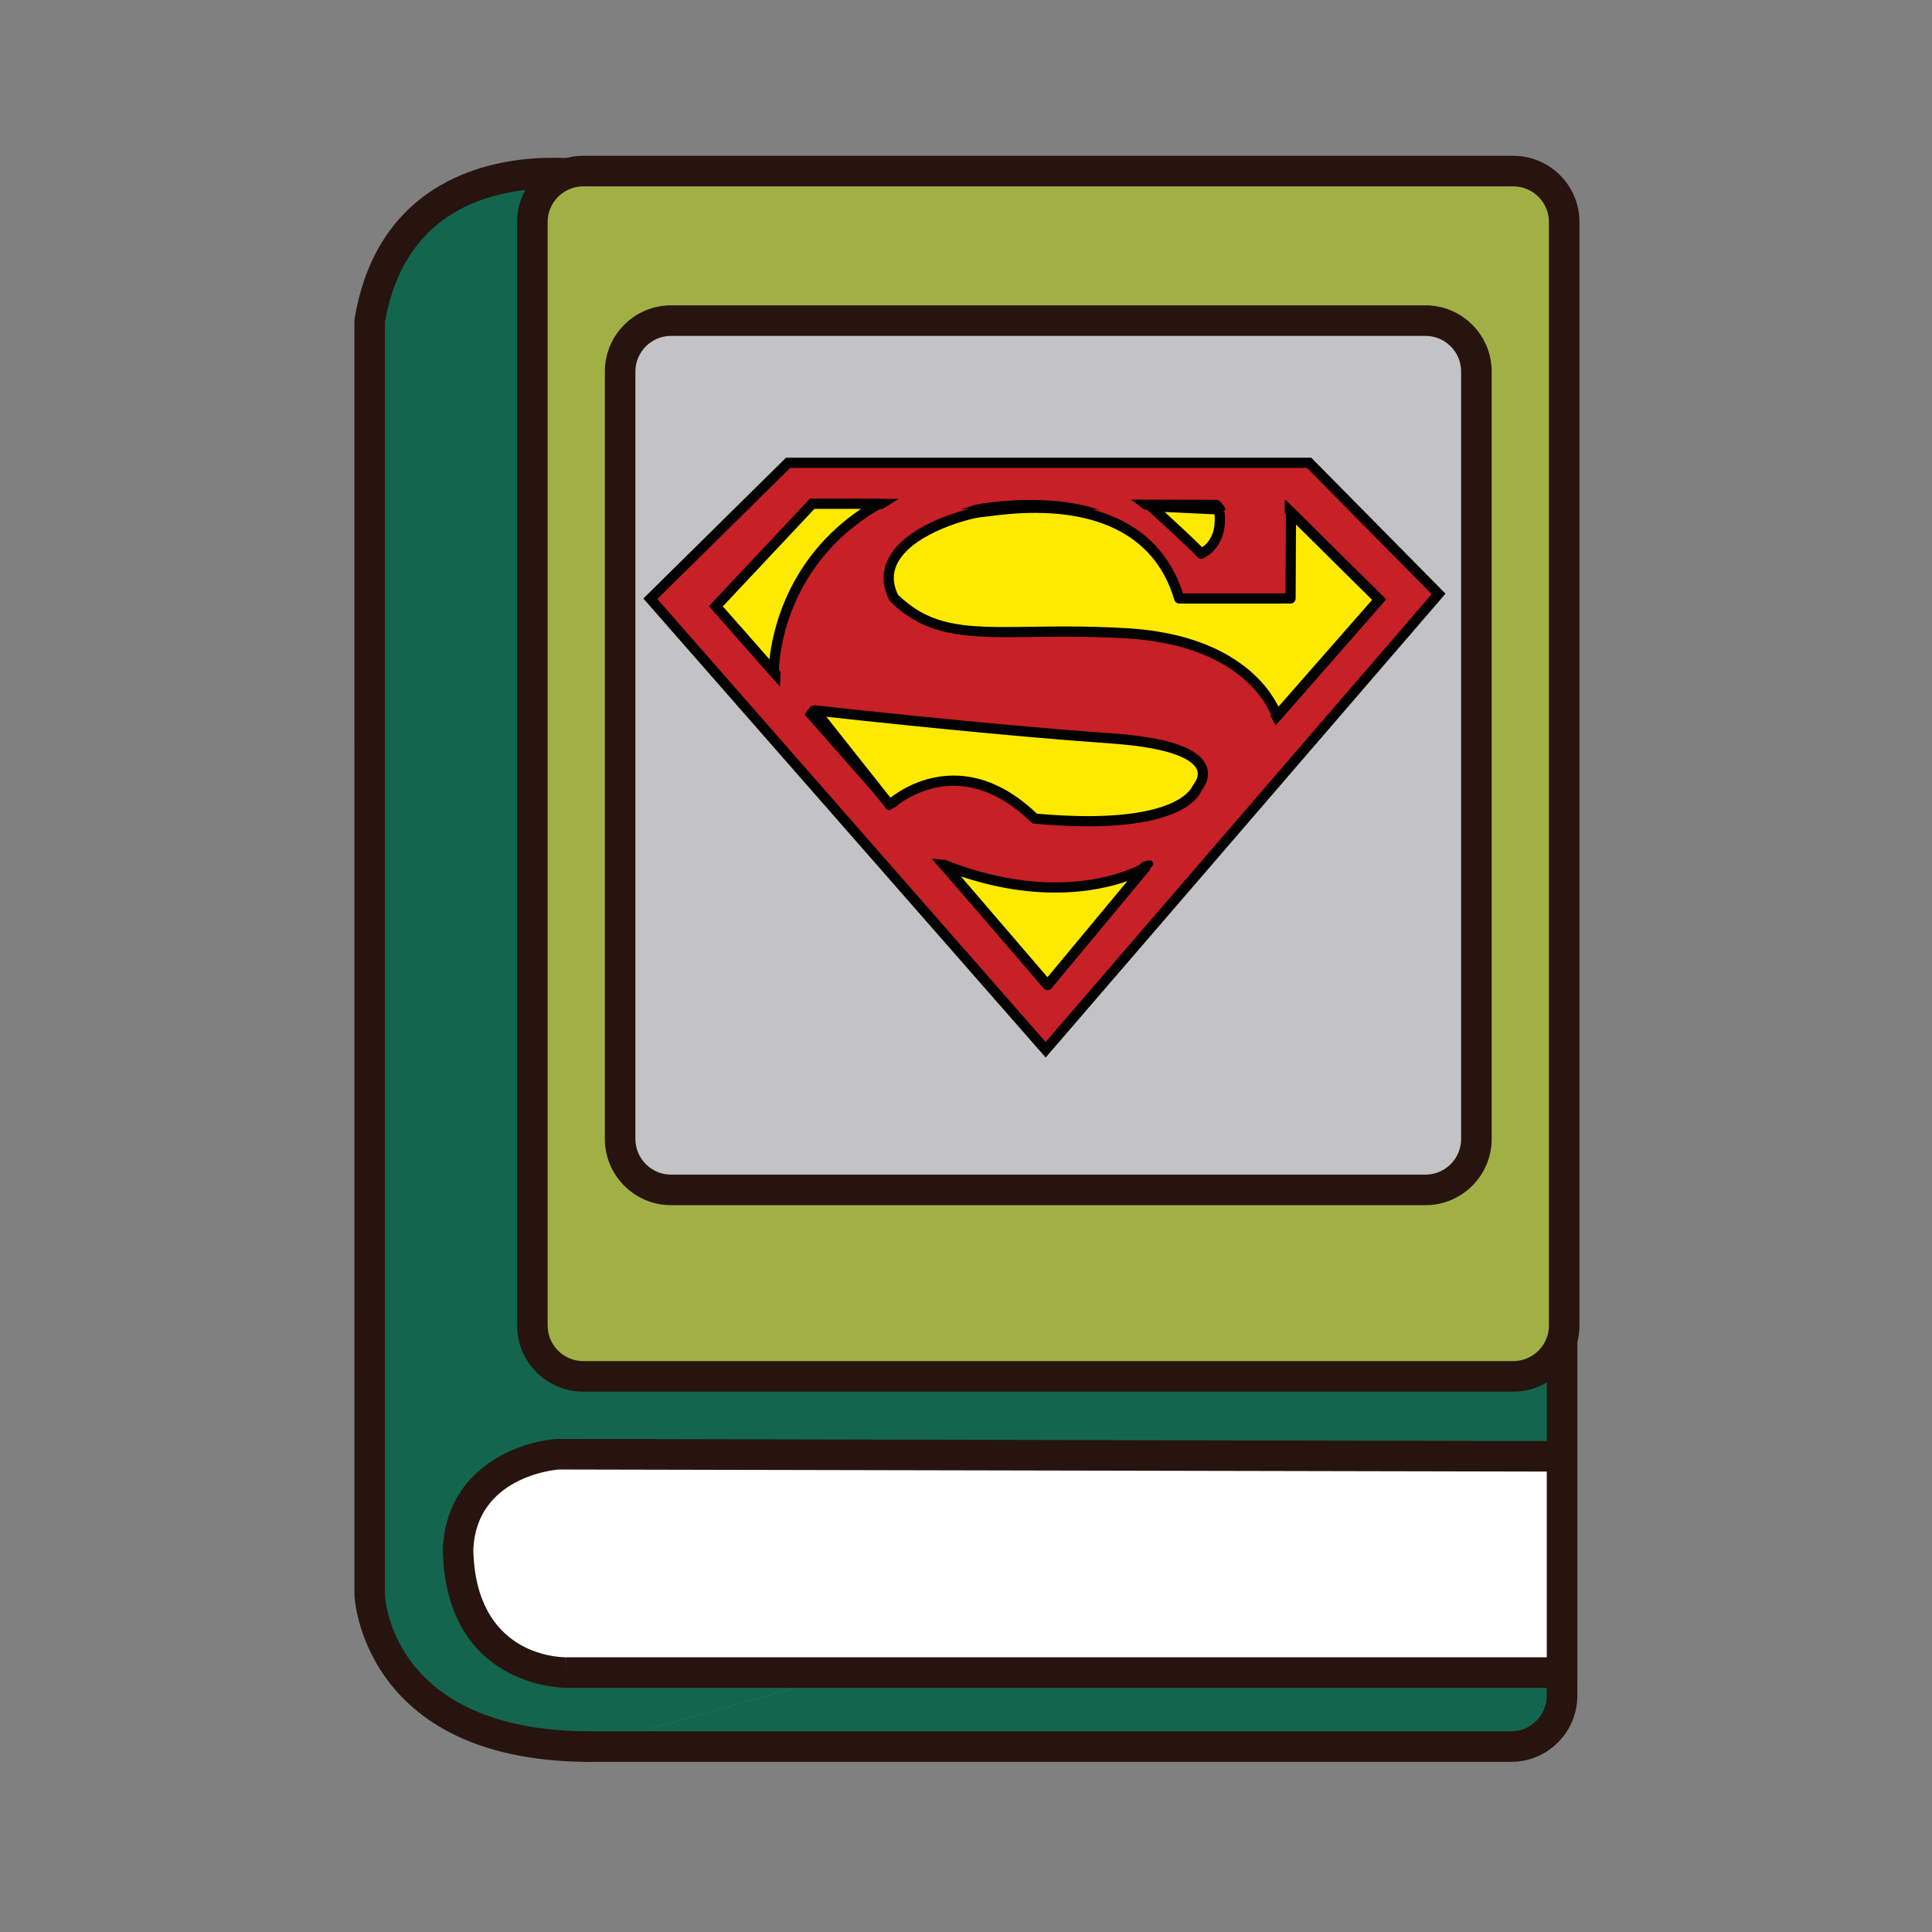 <?xml version="1.0" encoding="utf-8"?>
<!-- Generator: Adobe Illustrator 16.0.0, SVG Export Plug-In . SVG Version: 6.00 Build 0)  -->
<!DOCTYPE svg PUBLIC "-//W3C//DTD SVG 1.1//EN" "http://www.w3.org/Graphics/SVG/1.1/DTD/svg11.dtd">
<svg version="1.1" id="Layer_1" xmlns="http://www.w3.org/2000/svg" xmlns:xlink="http://www.w3.org/1999/xlink" x="0px" y="0px"
	 width="500px" height="500px" viewBox="0 0 500 500" enable-background="new 0 0 500 500" xml:space="preserve">
<rect x="0" y="0" width="500" height="500" fill="#808080" stroke="none"/>
<g id="Layer_1_copy_78">
	<g>
		<path fill="#13654E" d="M404.26,381.105v-45.429l-88.642-234.896L151.624,45.38c0,0-48.197-8.311-55.953,37.673v329.633
			c0,0,1.105,38.778,55.953,39.333"/>
		<path fill="#27140E" d="M151.627,455.97c-0.02,0-0.03,0-0.041,0c-57.983-0.588-59.855-42.749-59.865-43.174L91.717,83.053
			c0-0.219,0.019-0.438,0.057-0.658c2.401-14.258,8.726-25.105,18.782-32.234c17.816-12.619,40.771-8.841,41.738-8.676
			c0.199,0.036,0.401,0.085,0.592,0.15l164,55.401c1.125,0.378,2.014,1.24,2.429,2.348l88.643,234.896
			c0.173,0.445,0.259,0.916,0.259,1.396v45.428c0,2.185-1.769,3.953-3.955,3.953c-2.186,0-3.954-1.77-3.954-3.953v-44.709
			l-87.723-232.468l-161.9-54.692c-1.796-0.257-12.295-1.552-23.289,1.609c-15.444,4.44-24.785,15.388-27.771,32.544v329.295
			c0.057,1.295,1.889,34.869,52.038,35.382c2.186,0.018,3.94,1.807,3.917,3.993C155.556,454.228,153.786,455.97,151.627,455.97z"/>
	</g>
	<g>
		<g>
			<path fill="#13654E" d="M151.624,452.019h239.458c7.251,0,13.178-5.934,13.178-13.18v-57.733"/>
		</g>
		<g>
			<path fill="#27140E" d="M391.082,455.97H151.624c-2.187,0-3.956-1.77-3.956-3.951c0-2.184,1.77-3.952,3.956-3.952h239.458
				c5.085,0,9.224-4.144,9.224-9.228v-57.733c0-2.183,1.77-3.953,3.954-3.953c2.188,0,3.955,1.771,3.955,3.953v57.733
				C408.215,448.287,400.529,455.97,391.082,455.97z"/>
		</g>
	</g>
	<g>
		<path fill="#FFFFFF" d="M144.423,376.352l259.837,0.555v55.953H146.577c0,0-27.489,0.555-28.025-32.133
			C119.63,378.011,144.423,376.352,144.423,376.352z"/>
		<path fill="#27140E" d="M146.495,436.814c-1.278,0-31.311-0.418-31.898-36.021c0.985-21.015,19.769-27.733,29.559-28.392
			c0.094-0.008,0.146,0.013,0.277-0.008l259.834,0.556c2.183,0.008,3.947,1.771,3.947,3.954v55.954c0,2.182-1.769,3.954-3.955,3.954
			H146.495V436.814z M144.572,380.307c-1.848,0.155-21.204,2.271-22.075,20.606c0.458,27.199,21.584,27.99,23.998,27.99v3.955
			l0.022-3.955h253.788v-48.06L144.572,380.307z"/>
	</g>
	<g>
		<g>
			<path fill="#A1B045" d="M404.811,343.027c0,7.25-5.93,13.182-13.174,13.182H150.955c-7.249,0-13.178-5.932-13.178-13.182V57.452
				c0-7.248,5.929-13.177,13.178-13.177h240.682c7.244,0,13.174,5.929,13.174,13.177V343.027L404.811,343.027z"/>
		</g>
		<g>
			<path fill="#27140E" d="M391.637,360.158H150.955c-9.445,0-17.133-7.684-17.133-17.131V57.452
				c0-9.446,7.688-17.132,17.133-17.132h240.682c9.44,0,17.129,7.687,17.129,17.132v285.575
				C408.766,352.475,401.077,360.158,391.637,360.158z M150.955,48.228c-5.089,0-9.225,4.14-9.225,9.224v285.575
				c0,5.088,4.136,9.227,9.225,9.227h240.682c5.082,0,9.225-4.139,9.225-9.227V57.452c0-5.084-4.143-9.224-9.225-9.224H150.955z"/>
		</g>
	</g>
	<g>
		<g>
			<path fill="#C3C3C6" d="M382.093,294.766c0,7.248-5.927,13.18-13.176,13.18h-195.25c-7.246,0-13.179-5.932-13.179-13.18V96.153
				c0-7.247,5.933-13.177,13.179-13.177h195.25c7.249,0,13.176,5.93,13.176,13.177V294.766z"/>
		</g>
		<g>
			<path fill="#27140E" d="M368.917,311.9h-195.25c-9.446,0-17.13-7.688-17.13-17.135V96.153c0-9.445,7.684-17.132,17.13-17.132
				h195.25c9.445,0,17.13,7.687,17.13,17.132v198.613C386.047,304.212,378.362,311.9,368.917,311.9z M173.667,86.929
				c-5.086,0-9.225,4.138-9.225,9.225v198.612c0,5.088,4.139,9.226,9.225,9.226h195.25c5.083,0,9.221-4.138,9.221-9.226V96.153
				c0-5.086-4.138-9.225-9.221-9.225h-195.25V86.929z"/>
		</g>
	</g>
	<g>
		<g>
			<polygon fill="#C72026" points="206.611,124.872 335.166,125.213 364.932,154.406 270.309,262.99 177.899,156.471 			"/>
		</g>
		<g>
			<path fill="#C72026" d="M338.807,119.776H203.958l-35.647,35.181l102.294,116.714l101.696-117.969L338.807,119.776z
				 M270.552,253.67l-85.265-96.769l24.912-26.52l122.01,0.341l24.701,24.456L270.552,253.67z"/>
			<path fill="#010101" d="M270.619,273.682L166.5,154.891l36.918-36.433h135.939l34.738,35.186l-0.794,0.92L270.619,273.682z
				 M170.12,155.022l100.483,114.643l99.906-115.9l-32.256-32.671H204.498L170.12,155.022z M270.552,255.667l-0.989-1.126
				l-86.057-97.667l26.124-27.812l123.126,0.345l25.966,25.709L270.552,255.667z M187.067,156.93l83.477,94.743l84.56-96.427
				l-23.431-23.204L210.765,131.7L187.067,156.93z"/>
		</g>
		<g>
			<path fill="#FEEA00" d="M297.829,131.004l17.617,0.845c0,0,1.889,8.151-4.581,11.456
				C309.246,141.372,297.829,131.004,297.829,131.004z"/>
			<path fill="#010101" d="M310.865,144.622c-0.382,0-0.753-0.164-1.013-0.472c-1.273-1.529-9.753-9.301-12.909-12.167
				c-0.411-0.373-0.543-0.967-0.334-1.481c0.211-0.513,0.73-0.847,1.281-0.813l17.621,0.846c0.589,0.028,1.088,0.444,1.22,1.019
				c0.73,3.166,0.572,9.941-5.265,12.925C311.273,144.575,311.072,144.622,310.865,144.622z M301.42,132.498
				c2.998,2.751,7.672,7.075,9.688,9.132c3.424-2.342,3.404-6.606,3.199-8.516L301.42,132.498z"/>
		</g>
		<g>
			<path fill="#FEEA00" d="M210.199,130.382l-24.912,26.52l14.961,16.977c0,0-0.485-27.764,27.205-43.497H210.199z"/>
			<path fill="#010101" d="M200.248,175.196c-0.368,0-0.735-0.155-0.991-0.446l-14.959-16.976c-0.449-0.509-0.436-1.278,0.033-1.775
				l24.908-26.52c0.248-0.266,0.592-0.417,0.96-0.417h17.254c0.599,0,1.121,0.404,1.277,0.98c0.149,0.58-0.1,1.188-0.626,1.483
				c-26.65,15.142-26.546,42.061-26.542,42.33c0.011,0.553-0.33,1.052-0.844,1.252C200.566,175.168,200.407,175.196,200.248,175.196
				z M187.067,156.93l12.07,13.697c0.813-7.477,4.737-26.142,23.689-38.927h-12.059L187.067,156.93z"/>
		</g>
		<g>
			<path fill="#FEEA00" d="M244.418,223.885l26.691,31.063l25.268-30.418C296.377,224.531,276.805,236.546,244.418,223.885z"/>
			<path fill="#010101" d="M271.109,256.266c-0.387,0-0.75-0.17-0.996-0.459l-26.692-31.062c-0.394-0.459-0.424-1.128-0.075-1.622
				c0.353-0.493,0.989-0.683,1.557-0.464c9.688,3.785,19.172,5.707,28.188,5.707c14.353,0,22.524-4.909,22.599-4.959
				c0.552-0.334,1.269-0.226,1.688,0.261c0.423,0.487,0.427,1.209,0.02,1.704l-25.269,30.417c-0.247,0.298-0.619,0.474-1.004,0.479
				h-0.015V256.266z M248.691,226.828l22.4,26.076l20.677-24.888c-4.06,1.432-10.377,2.984-18.679,2.984
				C265.227,231,257.042,229.598,248.691,226.828z"/>
		</g>
		<g>
			<path fill="#FEEA00" d="M210.877,183.843l19.387,24.486c0,0,17.146-16.277,37.503,3.518c39.055,3.581,42.082-8.044,42.082-8.044
				s9.982-10.463-22.365-12.716C255.135,188.834,210.877,183.843,210.877,183.843z"/>
			<path fill="#010101" d="M281.561,213.849h-0.002c-4.233,0-8.918-0.232-13.916-0.69c-0.3-0.029-0.58-0.157-0.797-0.367
				c-6.441-6.265-13.185-9.44-20.044-9.44c-9.229,0-15.571,5.875-15.635,5.934c-0.266,0.253-0.61,0.37-0.997,0.356
				c-0.367-0.024-0.712-0.205-0.938-0.495l-19.39-24.484c-0.331-0.417-0.379-0.992-0.12-1.458c0.26-0.464,0.765-0.73,1.305-0.668
				c0.438,0.048,44.594,5.013,76.546,7.237c14.779,1.03,22.854,3.82,24.683,8.536c1.121,2.901-0.606,5.383-1.236,6.159
				C310.3,206.347,305.933,213.849,281.561,213.849z M268.348,210.577c4.742,0.421,9.19,0.635,13.211,0.635
				c24.284,0.002,26.998-7.693,27.023-7.771c0.057-0.192,0.177-0.402,0.314-0.545c0.057-0.066,1.628-1.783,0.894-3.653
				c-0.807-2.026-4.779-5.613-22.399-6.839c-27.053-1.886-62.828-5.728-73.519-6.9l16.579,20.945
				c2.354-1.834,8.299-5.731,16.351-5.731C254.249,200.717,261.495,204.033,268.348,210.577z"/>
		</g>
		<g>
			<path fill="#FEEA00" d="M334.117,132.608l22.793,22.571l-26.445,30.16c0,0-5.955-19.527-38.963-21.45
				c-33.009-1.923-46.731,3.895-60.185-9.172c-7.347-14.844,18.358-21.908,22.689-22.21c4.486-0.309,42.235-7.999,51.173,22.369
				h28.812L334.117,132.608z"/>
			<path fill="#010101" d="M330.465,186.655c-0.086,0-0.18-0.012-0.272-0.032c-0.469-0.098-0.843-0.443-0.979-0.896
				c-0.248-0.762-6.191-18.683-37.788-20.522c-5.139-0.298-10.205-0.438-15.963-0.438c-3.148,0-6.072,0.042-8.806,0.079
				c-17.296,0.247-26.902-0.098-36.259-9.183c-0.104-0.105-0.198-0.225-0.266-0.36c-1.963-3.977-1.935-7.782,0.091-11.311
				c4.92-8.582,20.225-12.558,23.689-12.799c0.359-0.024,0.941-0.1,1.717-0.197c2.446-0.313,7.012-0.896,12.327-0.896
				c20.069,0,33.253,8.107,38.197,23.458h26.529l0.112-20.957c0-0.529,0.326-1.006,0.813-1.209c0.483-0.207,1.053-0.094,1.432,0.28
				l22.794,22.57c0.499,0.492,0.526,1.282,0.068,1.807l-26.445,30.158C331.207,186.495,330.846,186.655,330.465,186.655z
				 M275.463,162.131c5.807,0,10.926,0.139,16.116,0.442c27.484,1.601,36.713,15.046,39.288,20.309l24.235-27.637l-19.688-19.494
				l-0.106,19.132c-0.003,0.725-0.587,1.312-1.314,1.312H305.18c-0.582,0-1.095-0.386-1.265-0.947
				c-5.476-18.607-22.575-22.514-35.958-22.514c-5.148,0-9.43,0.549-11.997,0.875c-0.838,0.106-1.47,0.188-1.86,0.214
				c-2.652,0.184-17.251,3.915-21.59,11.479c-1.552,2.697-1.586,5.523-0.109,8.629c7.392,7.09,14.761,8.343,27.439,8.343
				c2.124,0,4.381-0.03,6.776-0.064C269.367,162.172,272.307,162.131,275.463,162.131z"/>
		</g>
		<g>
			<polygon fill="#C72026" points="262.71,127.389 236.848,126.388 227.823,132.086 236.636,134.144 247.788,132.108 			"/>
		</g>
		<g>
			<path fill="#C72026" d="M317.226,132.35c0,0,0.104-2.534-4.643-4.327c-4.749-1.794,19.368-3.801,19.368-3.801l0.576,3.379
				l-0.105,7.073l-9.231,2.108L317.226,132.35z"/>
		</g>
		<g>
			<path fill="#C72026" d="M296.748,132.35l-7.072-5.33l-15.566,1.32c0,0,12.51,4.325,14.457,5.121c1.953,0.79,6.283,1,6.283,1
				L296.748,132.35z"/>
		</g>
		<g>
			<path fill="#C72026" d="M288.146,133.353c0,0-12.137-6.702-36.148-2.692c-24.012,4.013,0.053-5.12,0.053-5.12l30.872-1.424
				L288.146,133.353z"/>
		</g>
		<g>
			<path fill="#FEEA00" d="M309.201,199.003c0,0,2.058,2.851-2.636,6.333c-4.701,3.483-3.962-4.326-3.962-4.326L309.201,199.003z"/>
		</g>
		<g>
			<path fill="#C72026" d="M312.159,197.21c0,0,3.745,4.961-5.12,12.033c-8.865,7.073-14.619,7.862-14.619,7.862l2.53,6.387
				c0,0,4.7-2.584,3.171,1.372c-1.532,3.96,8.756-3.325,8.756-3.325l21.223-25.543l2.214-7.81c0,0-1.368-3.06-2.321-3.852
				c-0.951-0.794-12.298,3.112-12.298,3.112L312.159,197.21z"/>
		</g>
		<g>
			<path fill="#C72026" d="M202.067,173.146l-0.367,7.493l4.117,8.654c0,0,3.324-6.385,4.592-7.178
				c1.263-0.791,0.738-8.654,0.738-8.654l-8.868-0.315"/>
		</g>
		<g>
			<polygon fill="#C72026" points="227.242,207.237 229.833,209.928 233.73,207.661 250.782,217.371 245.4,222.594 238.75,222.067 
				227.453,209.507 			"/>
		</g>
	</g>
</g>
</svg>
